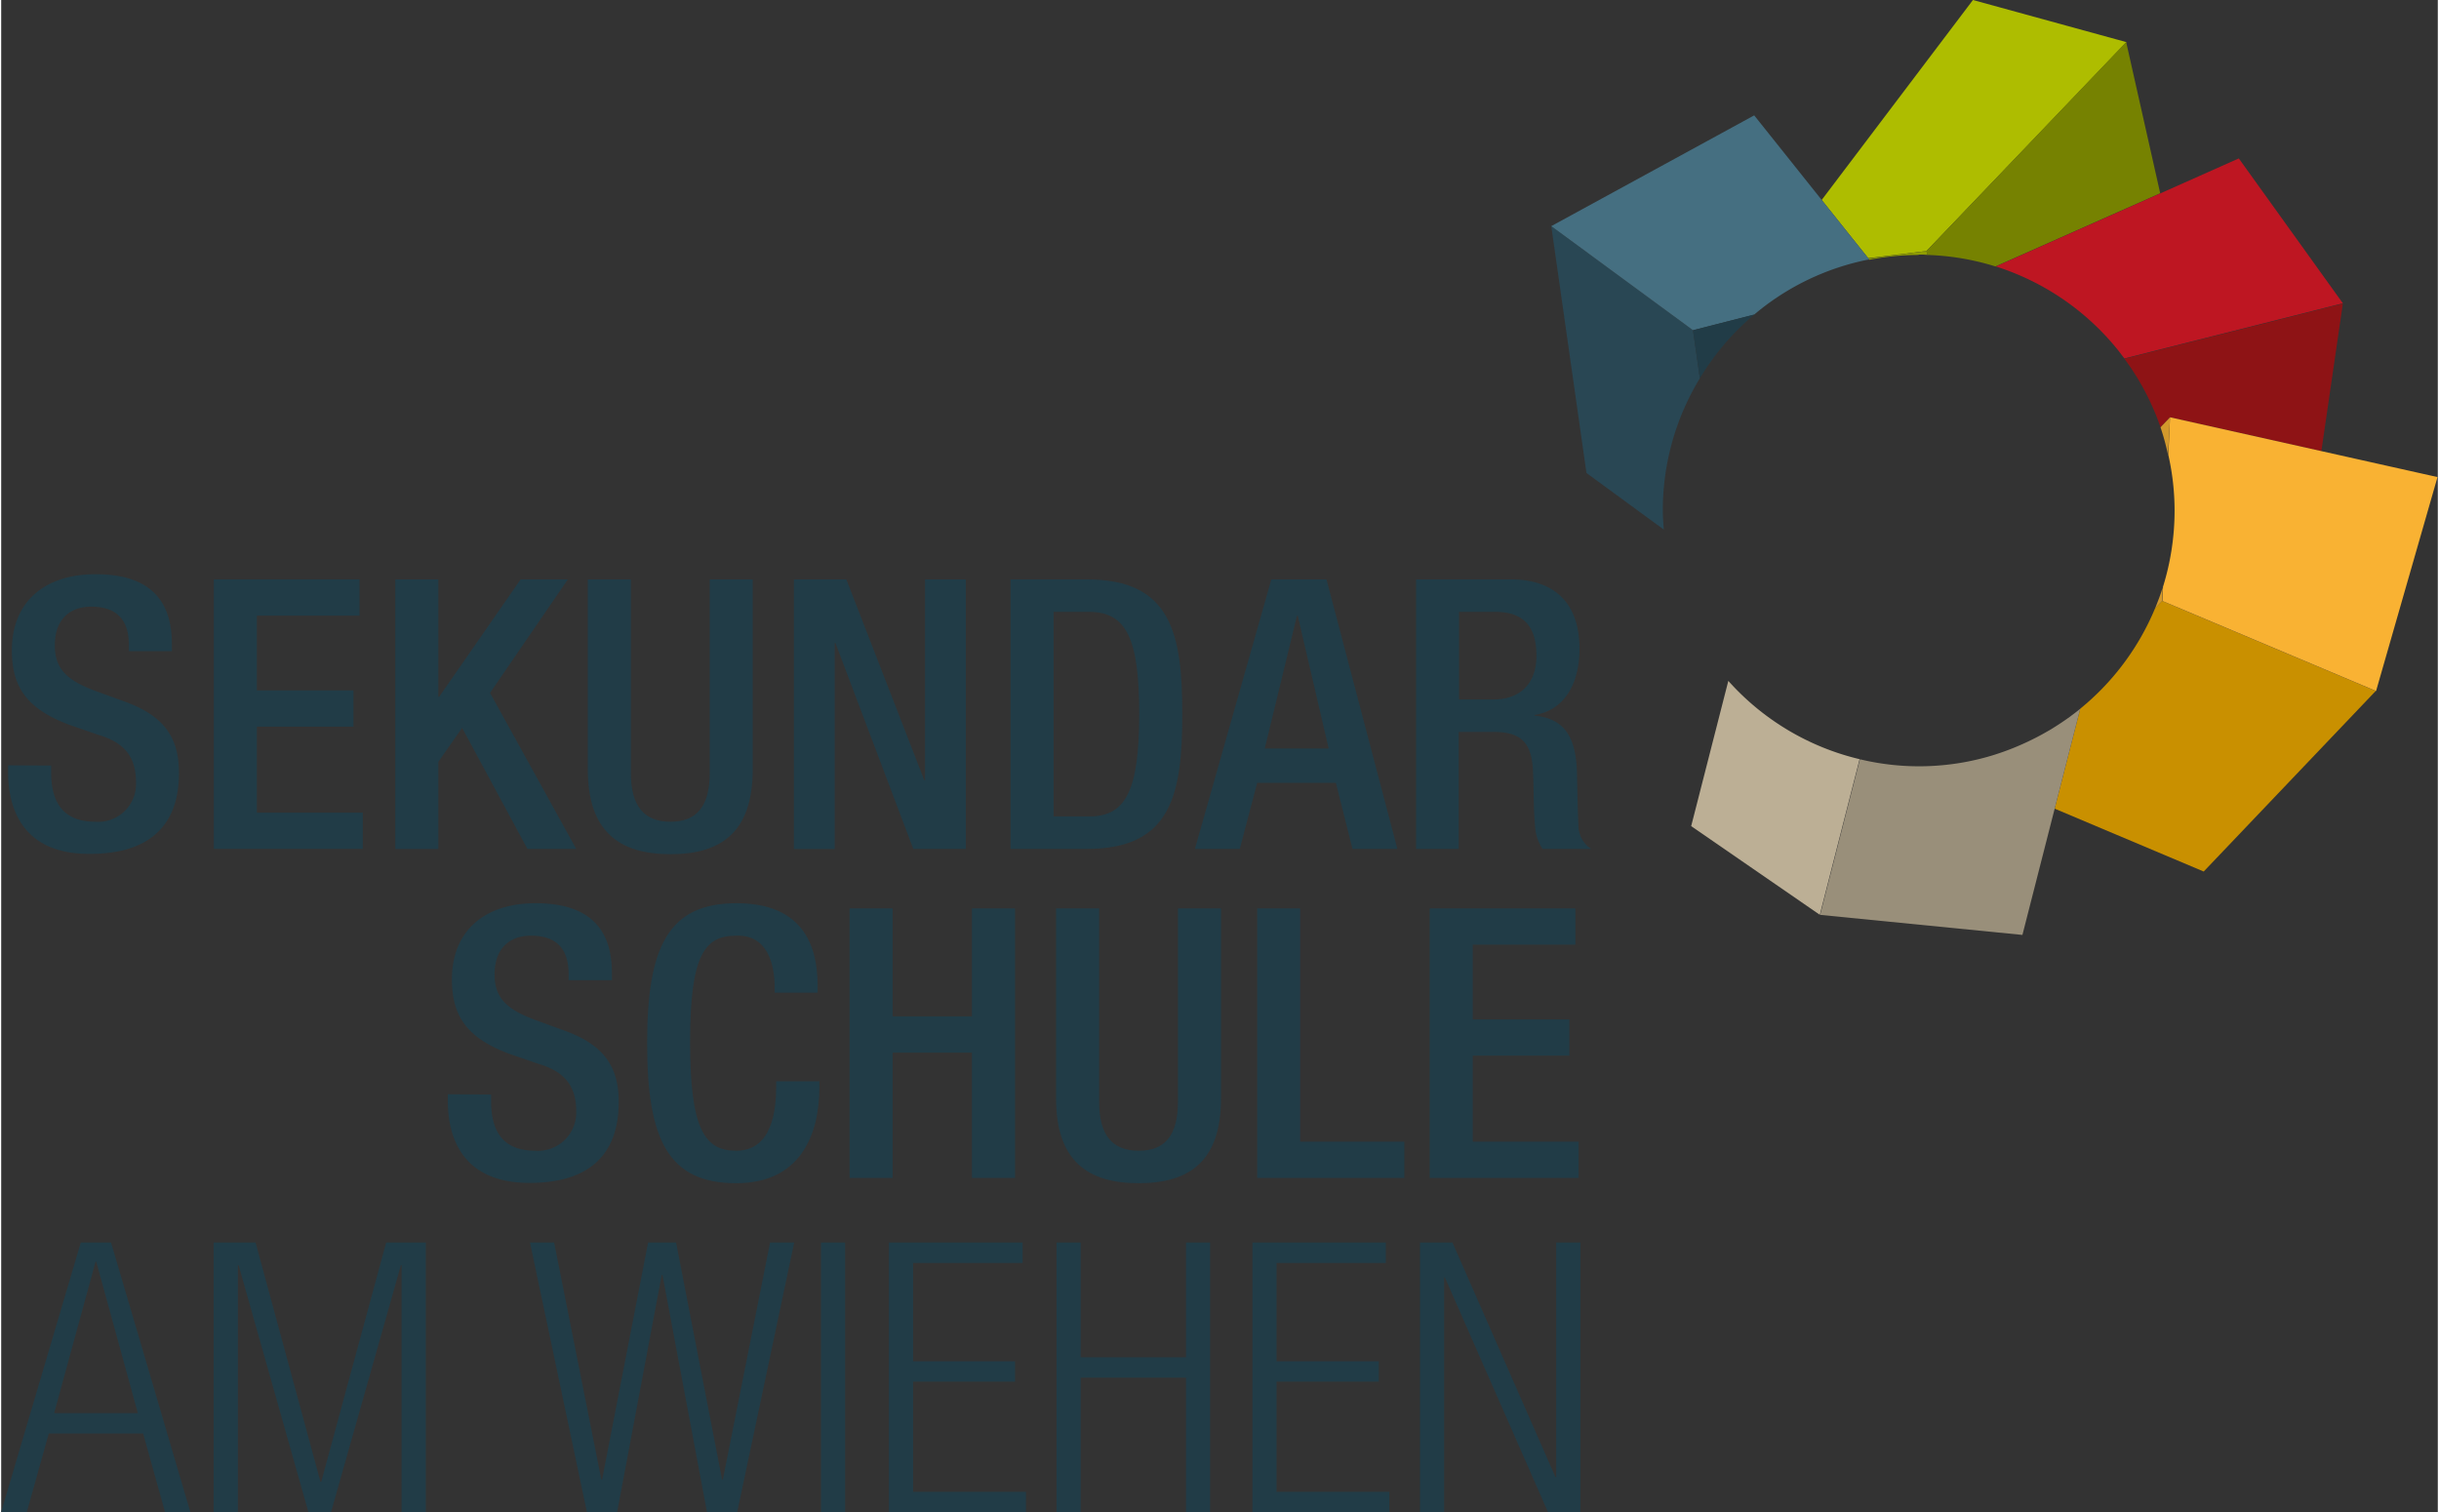<?xml version="1.0"?>
<svg xmlns="http://www.w3.org/2000/svg" viewBox="0 0 322.04 199.86" width="600" height="372"><rect x="0" y="0" width="322.04" height="199.86" fill="#333333" stroke="none"/><defs><style>.cls-1{fill:#213c47;}.cls-2{fill:#aebd00;}.cls-3{fill:#768201;}.cls-4{fill:#8e9c00;}.cls-5{fill:#be1622;}.cls-6{fill:#8e1315;}.cls-7{fill:#294754;}.cls-8{fill:#456f81;}.cls-9{fill:#c99000;}.cls-10{fill:#d3992c;}.cls-11{fill:#f9b233;}.cls-12{fill:#bcaf95;}.cls-13{fill:#998f7a;}.cls-14{fill:#fff;}</style></defs><g id="Ebene_2" data-name="Ebene 2"><g id="Ebene_1-2" data-name="Ebene 1"><path class="cls-1" d="M6.6,101.19v.89c0,4.34,1.9,6.54,5.84,6.54a5,5,0,0,0,5.38-5.19c0-3.74-1.89-5.39-5.08-6.33L8.85,95.75c-5.19-2-7.44-4.69-7.44-9.78,0-6.48,4.39-10.07,11.08-10.07,9.13,0,10.07,5.68,10.07,9.37v.8H16.88v-.75c0-3.24-1.45-5.13-5-5.13-2.45,0-4.79,1.34-4.79,5.13,0,3.05,1.55,4.59,5.34,6l3.84,1.4c5,1.79,7.23,4.54,7.23,9.42,0,7.59-4.59,10.73-11.77,10.73C2.91,112.91.91,107,.91,102v-.84Z"/><path class="cls-1" d="M28.1,76.59H47.36v4.79H33.79v9.88H46.56v4.79H33.79v11.37h14v4.79H28.1Z"/><path class="cls-1" d="M52.09,76.59h5.69V92.11h.1L68.65,76.59h6.24l-10.28,15L76,112.21H69.55l-8.63-16-3.14,4.49v11.52H52.09Z"/><path class="cls-1" d="M83.22,76.59v25.54c0,4.49,1.8,6.49,5.24,6.49s5.19-2,5.19-6.49V76.59h5.68v25.09c0,8.24-4.09,11.23-10.87,11.23s-10.93-3-10.93-11.23V76.59Z"/><path class="cls-1" d="M104.77,76.59h6.93L122,103.13h.1V76.59h5.39v35.62h-6.94L110.26,85h-.1v27.23h-5.39Z"/><path class="cls-1" d="M133.4,76.59h10.13c11.17,0,12.57,7.29,12.57,17.81s-1.4,17.81-12.57,17.81H133.4Zm5.69,31.33h4.69c4.69,0,6.63-3.09,6.63-13.52,0-10-1.69-13.52-6.63-13.52h-4.69Z"/><path class="cls-1" d="M167.87,76.59h7.29l9.37,35.62H178.6l-2.2-8.73H166l-2.3,8.73h-5.93Zm7.58,22.35-4.09-17.56h-.1L167,98.94Z"/><path class="cls-1" d="M187,76.59H199.6c5,0,9,2.5,9,9.18,0,4.59-2,8.13-5.93,8.73v.1c3.54.35,5.39,2.3,5.59,7.28.05,2.3.1,5.09.2,7.24a3.68,3.68,0,0,0,1.69,3.09h-6.43a6,6,0,0,1-1-3.14c-.2-2.15-.15-4.14-.25-6.74-.1-3.89-1.3-5.58-5.19-5.58h-4.64v15.46H187Zm10.22,15.87c3.64,0,5.69-2.2,5.69-5.79,0-3.79-1.65-5.79-5.39-5.79h-4.84V92.46Z"/><path class="cls-1" d="M10.52,164.24h4L25,199.86H21.65l-2.89-10.38H6.29l-2.9,10.38H0Zm7.54,22.55-5.49-20h-.1L7,186.79Z"/><path class="cls-1" d="M28.08,164.24h5.54l8.58,31.63h.1l8.58-31.63h5.24v35.62h-3.2V167.24h-.09L43.6,199.86h-3l-9.22-32.62h-.1v32.62h-3.2Z"/><path class="cls-1" d="M69.89,164.24h3.19l6.24,31.33h.1l6.08-31.33h3.7l6.08,31.33h.1l6.24-31.33h3.19l-7.53,35.62h-4L87.4,168.53h-.1l-5.89,31.33h-4Z"/><path class="cls-1" d="M108.35,164.24h3.19v35.62h-3.19Z"/><path class="cls-1" d="M117.33,164.24H135v2.7H120.52v13H134v2.69H120.52v14.57h14.92v2.69H117.33Z"/><path class="cls-1" d="M156.59,182.1H142.67v17.76h-3.19V164.24h3.19v15.17h13.92V164.24h3.19v35.62h-3.19Z"/><path class="cls-1" d="M165.37,164.24H183v2.7H168.56v13h13.52v2.69H168.56v14.57h14.91v2.69h-18.1Z"/><path class="cls-1" d="M187.52,164.24h4.29l13.61,31h.1v-31h3.2v35.62h-4.29l-13.62-31h-.1v31h-3.19Z"/><path class="cls-1" d="M64.75,144.68v.89c0,4.34,1.89,6.54,5.83,6.54A5.06,5.06,0,0,0,76,146.92c0-3.74-1.9-5.39-5.09-6.33L67,139.24c-5.19-2-7.43-4.69-7.43-9.78,0-6.48,4.39-10.07,11.07-10.07,9.13,0,10.08,5.68,10.08,9.37v.8H75v-.75c0-3.24-1.45-5.13-5-5.13-2.44,0-4.79,1.34-4.79,5.13,0,3.05,1.55,4.59,5.34,6l3.84,1.4c5,1.79,7.23,4.54,7.23,9.42,0,7.59-4.58,10.73-11.77,10.73-8.83,0-10.82-5.89-10.82-10.88v-.84Z"/><path class="cls-1" d="M108.14,142.93v.75c0,6.43-2.59,12.72-11,12.72-9,0-11.77-5.79-11.77-18.51s2.79-18.5,11.82-18.5c10.12,0,10.72,7.48,10.72,11.17v.65h-5.68v-.6c0-3.29-1-7.08-5.09-6.93-4.19,0-6.09,2.59-6.09,14.06s1.9,14.37,6.09,14.37c4.74,0,5.29-5.29,5.29-8.58v-.6Z"/><path class="cls-1" d="M112.13,120.08h5.69v14.27H128.3V120.08H134V155.7H128.3V139.14H117.82V155.7h-5.69Z"/><path class="cls-1" d="M145.11,120.08v25.54c0,4.49,1.79,6.49,5.23,6.49s5.19-2,5.19-6.49V120.08h5.69v25.1c0,8.23-4.09,11.22-10.88,11.22s-10.92-3-10.92-11.22v-25.1Z"/><path class="cls-1" d="M166,120.08h5.68v30.83h13.77v4.79H166Z"/><path class="cls-1" d="M188.8,120.08h19.26v4.79H194.49v9.88h12.77v4.79H194.49v11.37h14v4.79H188.8Z"/><polyline class="cls-2" points="254.46 33.18 280.89 5.57 260.6 0 240.61 26.43 246.76 34.13"/><path class="cls-3" d="M254.58,33.7a33.75,33.75,0,0,1,9,1.52l21.77-9.67-4.5-20L254.46,33.18"/><path class="cls-4" d="M253.43,33.65c.39,0,.76,0,1.15.05l-.12-.52-7.7,1,.13.16a34.37,34.37,0,0,1,6.54-.64"/><path class="cls-5" d="M295.74,20.94l-10.35,4.61-21.77,9.67a33.83,33.83,0,0,1,16.23,11.16c.27.34.52.69.77,1l28.87-7.29Z"/><path class="cls-6" d="M285.39,56.48l1.26-1.32,20,4.47,2.84-19.5-28.87,7.29a33.27,33.27,0,0,1,4.77,9.06"/><path class="cls-7" d="M224.51,50l-.91-6.35L204.87,29.89l4.65,32.63L219.74,70c-.06-.85-.13-1.7-.13-2.57A33.57,33.57,0,0,1,224.51,50"/><path class="cls-8" d="M246.76,34.13l-6.15-7.7-8.92-11.18L204.87,29.89,223.6,43.65l8.09-2.07a33.48,33.48,0,0,1,15.2-7.29"/><path class="cls-1" d="M231.69,41.58l-8.09,2.07.91,6.35a33.71,33.71,0,0,1,7.18-8.42"/><path class="cls-9" d="M284.67,80.41a33.91,33.91,0,0,1-9.89,13.27l-3.38,13.21,19.7,8.31,22.74-23.87-28.23-11.9"/><path class="cls-10" d="M285.61,79.43l.07-1.78c-.29.94-.63,1.85-1,2.76"/><path class="cls-10" d="M286.65,55.16l-1.26,1.32a32.73,32.73,0,0,1,1,3.67"/><path class="cls-11" d="M306.65,59.63l-20-4.47-.22,5a33.29,33.29,0,0,1,.82,7.31,33.9,33.9,0,0,1-1.53,10.09.69.69,0,0,0,0,.1l-.07,1.78,28.23,11.9L322,63.06"/><path class="cls-12" d="M228.27,90l-4.91,19.2,17,11.72,5.26-20.57A33.7,33.7,0,0,1,228.27,90"/><path class="cls-13" d="M267.92,98a34.64,34.64,0,0,1-4.91,1.9,33.35,33.35,0,0,1-17.35.46l-5.26,20.57,26.74,2.65,4.26-16.68,3.38-13.21A34,34,0,0,1,267.92,98"/><path class="cls-14" d="M285.68,77.65a.69.69,0,0,1,0-.1h0"/></g></g></svg>
